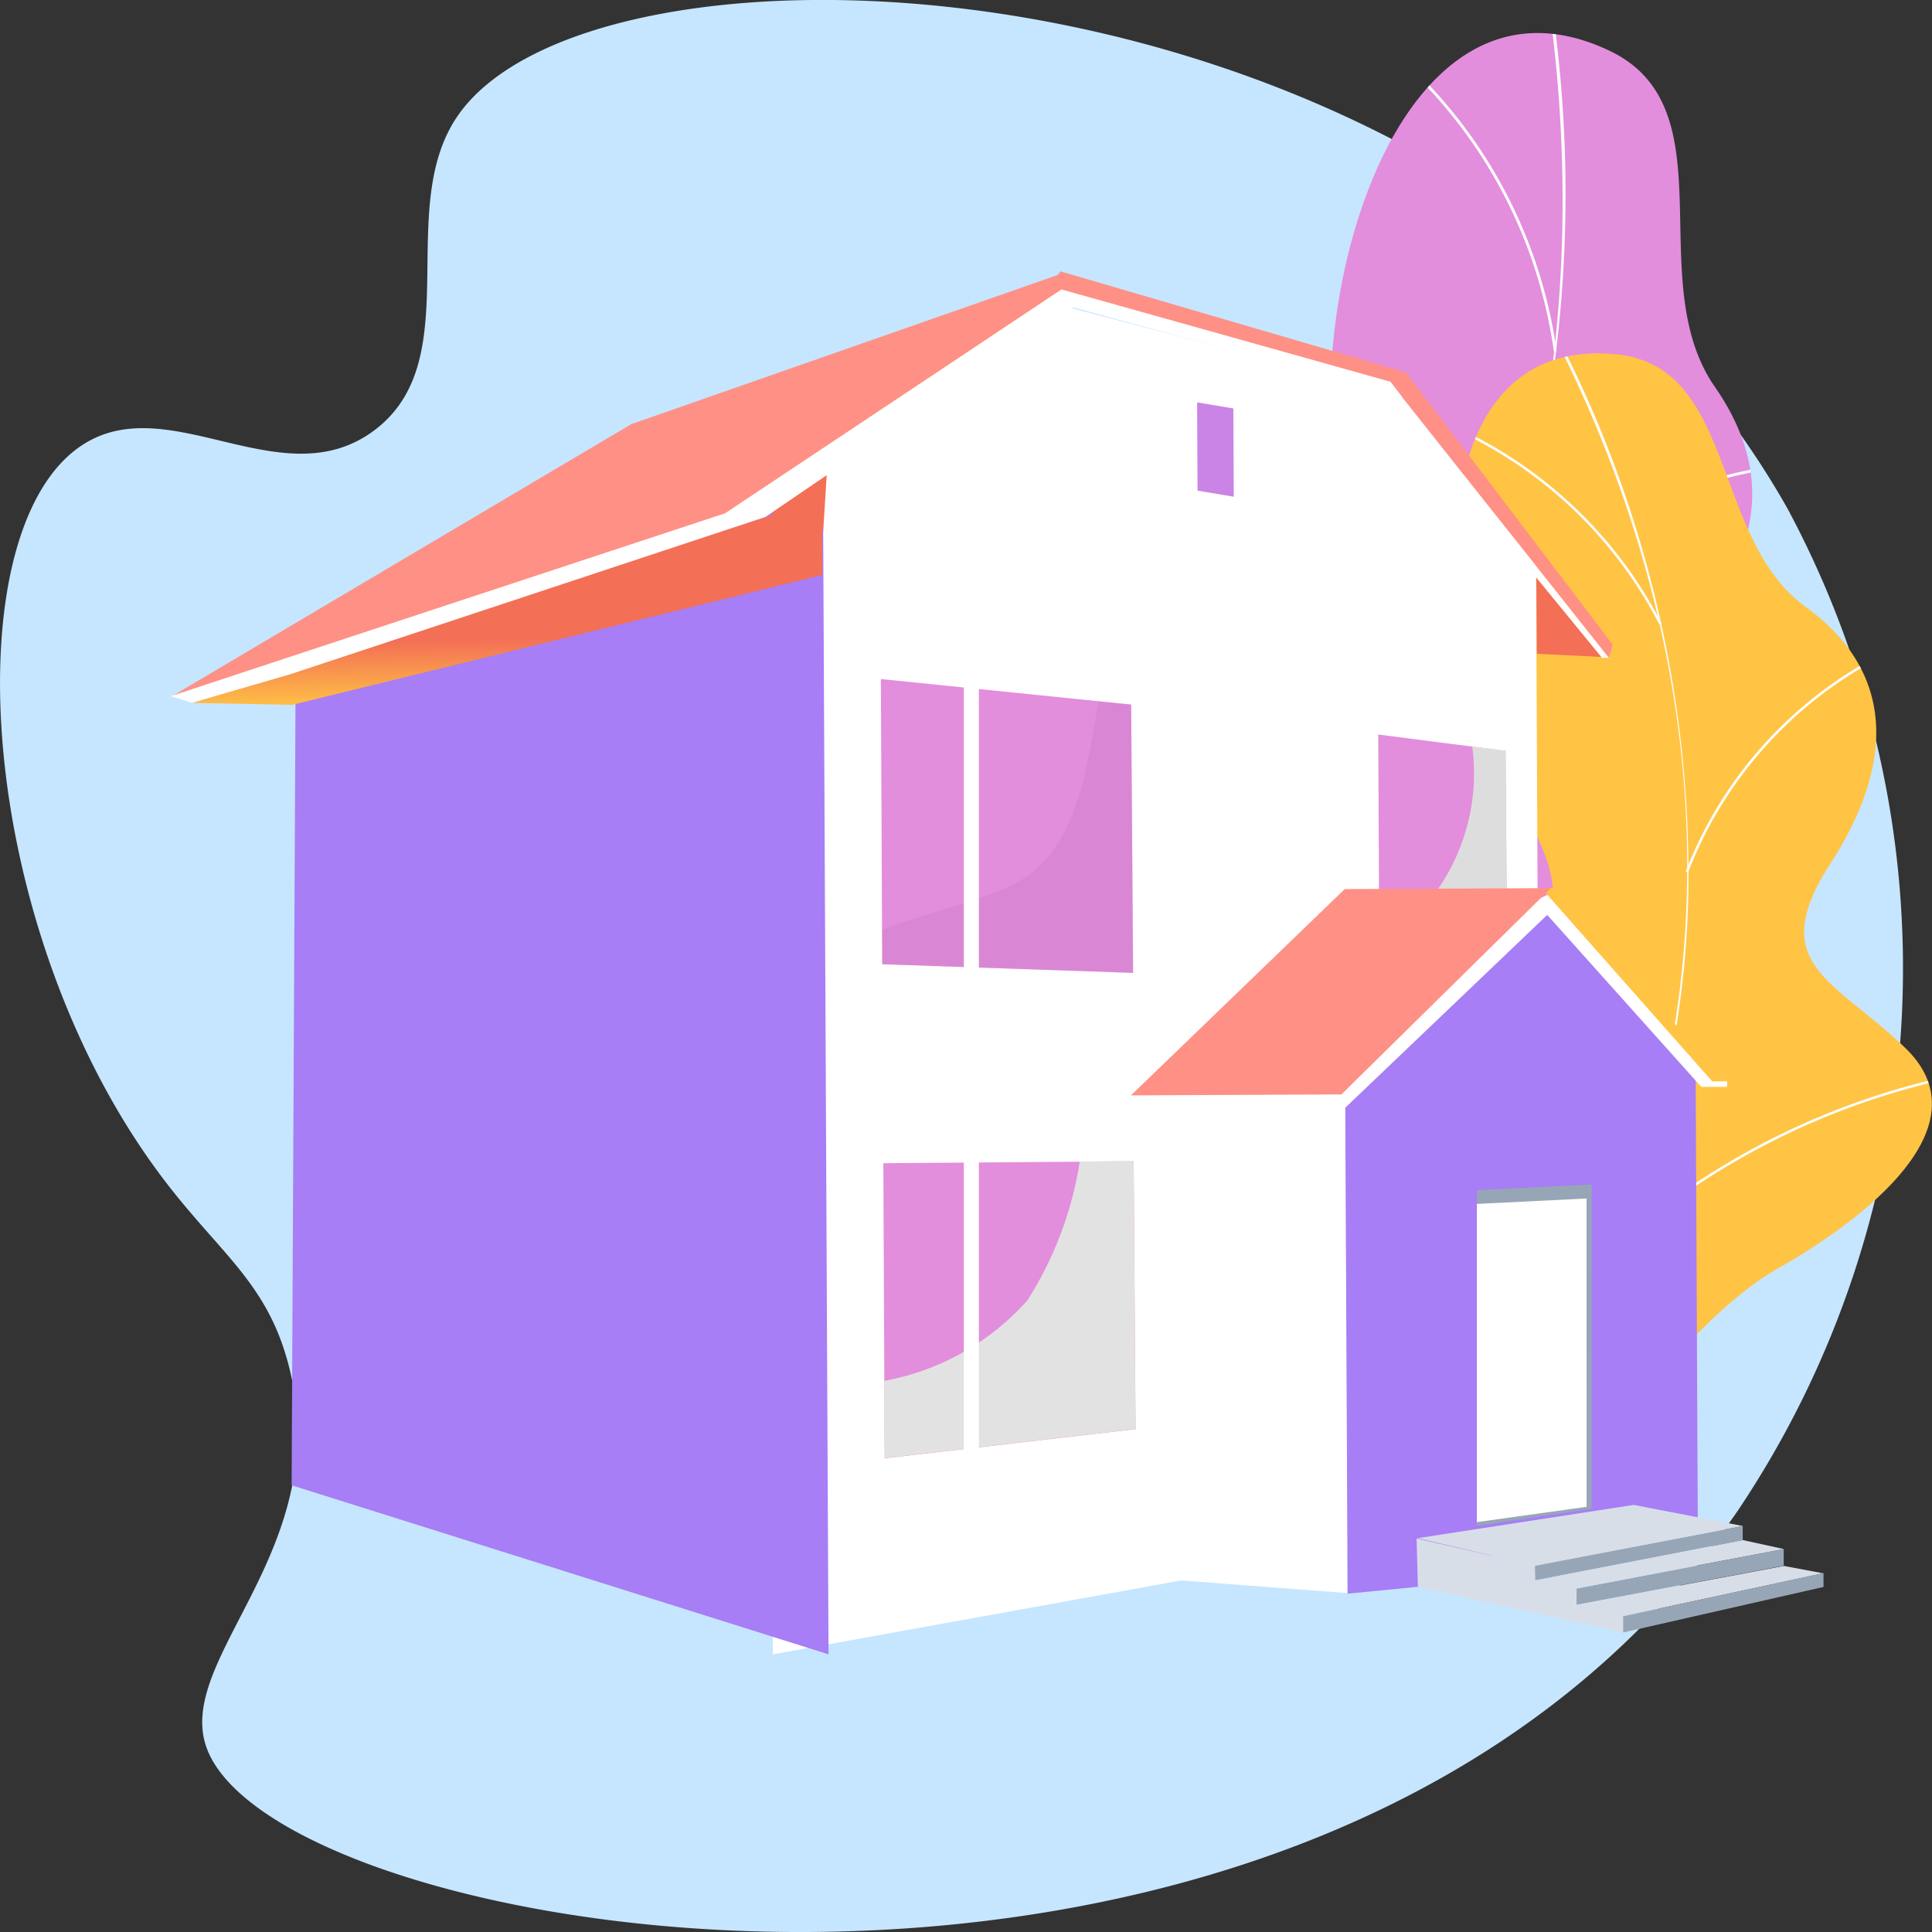 <svg xmlns="http://www.w3.org/2000/svg" xmlns:xlink="http://www.w3.org/1999/xlink" width="32" height="32" viewBox="0 0 32 32">
  <rect x="0" y="0" width="32" height="32" fill="#333333" stroke="none"/>
  <defs>
    <linearGradient id="linear-gradient" x1="0.956" y1="0.299" x2="0.376" y2="0.562">
      <stop offset="0.004" stop-color="#e38ddd"/>
      <stop offset="1" stop-color="#9571f6"/>
    </linearGradient>
    <linearGradient id="linear-gradient-2" x1="1.067" y1="0.088" x2="-0.279" y2="0.87">
      <stop offset="0" stop-color="#ffc444"/>
      <stop offset="0.996" stop-color="#f36f56"/>
    </linearGradient>
    <clipPath id="clip-path">
      <path id="Path_5859" d="M2214.837,833.776a1.819,1.819,0,0,1-.809-.282c-.7-.668-2.1-1.832-2.194-2.854-.016-.175.734-.449.819-.624a2.076,2.076,0,0,0,.883-.845c.821-1.418-1.829-3.463.723-4.694,1.869-.9,3.624-.471,2.965-3.482s.938-8.91,4.462-7.26c2.023.946.532,3.809,1.762,5.577,1.168,1.68.619,3.286-1.146,4.658s-.614,2.057.2,3.7c.977,1.971-2.153,2.806-3.631,3.069C2217.68,830.947,2214.792,832.288,2214.837,833.776Z" transform="translate(-2211.833 -813.448)" fill="url(#linear-gradient)"/>
    </clipPath>
    <clipPath id="clip-path-2">
      <path id="Path_5866" d="M2279.056,488.028a1.623,1.623,0,0,1-.765,0c-.791-.355-2.314-.923-2.691-1.759-.064-.143.487-.6.507-.768a1.851,1.851,0,0,0,.495-.973c.274-1.437-2.562-2.379-.775-4.17,1.31-1.312,2.916-1.465,1.472-3.809s-1.837-7.786,1.62-7.435c1.984.2,1.572,3.053,3.129,4.181,1.48,1.072,1.491,2.587.407,4.264s.089,1.915,1.259,3.057c1.4,1.373-.987,3-2.155,3.657C2280.618,484.805,2278.58,486.787,2279.056,488.028Z" transform="translate(-2275.232 -469.099)" fill="url(#linear-gradient-2)"/>
    </clipPath>
    <linearGradient id="linear-gradient-3" x1="3.551" y1="0.448" x2="2.153" y2="0.513">
      <stop offset="0.45" stop-color="#d8dee8"/>
      <stop offset="1" stop-color="#fff"/>
    </linearGradient>
    <linearGradient id="linear-gradient-4" x1="1.594" y1="0.518" x2="2.597" y2="0.518">
      <stop offset="0" stop-color="#ff9085"/>
      <stop offset="1" stop-color="#fb6fbb"/>
    </linearGradient>
    <linearGradient id="linear-gradient-5" x1="20.49" y1="1.459" x2="19.712" y2="-0.029">
      <stop offset="0" stop-color="#ffc444"/>
      <stop offset="0.864" stop-color="#f57a54"/>
      <stop offset="0.996" stop-color="#f36f56"/>
    </linearGradient>
    <linearGradient id="linear-gradient-6" x1="3.073" y1="0.876" x2="3.057" y2="0.553" xlink:href="#linear-gradient-5"/>
    <linearGradient id="linear-gradient-7" x1="9.348" y1="0.543" x2="7.91" y2="0.59">
      <stop offset="0" stop-color="#d8dee8"/>
      <stop offset="0.475" stop-color="#ebeef3"/>
      <stop offset="1" stop-color="#fff"/>
    </linearGradient>
    <linearGradient id="linear-gradient-8" x1="5.356" y1="-1.765" x2="6.914" y2="-1.714">
      <stop offset="0" stop-color="#d8dee8"/>
      <stop offset="1" stop-color="#fff"/>
    </linearGradient>
    <linearGradient id="linear-gradient-9" x1="5.226" y1="-1.706" x2="6.795" y2="-1.658" xlink:href="#linear-gradient-8"/>
    <linearGradient id="linear-gradient-10" x1="7.393" y1="-0.758" x2="10.201" y2="-1.785" xlink:href="#linear-gradient-8"/>
    <linearGradient id="linear-gradient-11" x1="4.407" y1="-2.022" x2="5.599" y2="-1.982" xlink:href="#linear-gradient-8"/>
  </defs>
  <g id="Horoscope" transform="translate(-28 -277)">
    <g id="Group_7415" transform="translate(-414.669 -189.216)">
      <path id="Path_5852" d="M450.247,468.139c-1.059,1.545.183,4.05-1.388,5.212-1.529,1.131-3.408-.723-4.849.251-2.138,1.444-1.747,8.053,1.378,12.159.94,1.235,1.725,1.715,2.073,3.112.747,3-1.878,4.783-1.379,6.266,1.125,3.34,18.424,6.142,25.366-3.895a16.113,16.113,0,0,0,.83-16.6C467.045,465.357,452.623,464.672,450.247,468.139Z" transform="translate(0)" fill="#c6e6ff"/>
      <g id="Group_7373" transform="translate(459.459 466.762)">
        <g id="Group_7372" transform="translate(0 0)">
          <g id="Group_7371">
            <path id="Path_5853" d="M2214.837,833.776a1.819,1.819,0,0,1-.809-.282c-.7-.668-2.1-1.832-2.194-2.854-.016-.175.734-.449.819-.624a2.076,2.076,0,0,0,.883-.845c.821-1.418-1.829-3.463.723-4.694,1.869-.9,3.624-.471,2.965-3.482s.938-8.91,4.462-7.26c2.023.946.532,3.809,1.762,5.577,1.168,1.68.619,3.286-1.146,4.658s-.614,2.057.2,3.7c.977,1.971-2.153,2.806-3.631,3.069C2217.68,830.947,2214.792,832.288,2214.837,833.776Z" transform="translate(-2211.833 -813.448)" fill="#e38ddd"/>
            <g id="Group_7370" clip-path="url(#clip-path)">
              <g id="Group_7369" transform="translate(1.111 -0.518)" style="mix-blend-mode: soft-light;isolation: isolate">
                <g id="Group_7368">
                  <path id="Path_5854" d="M2307.735,787.936l-.026-.039c5.959-4.074,8.856-11.242,7.748-19.175l.047-.006a21.726,21.726,0,0,1-1.139,10.786A17.976,17.976,0,0,1,2307.735,787.936Z" transform="translate(-2307.709 -768.715)" fill="#fcfdfe"/>
                  <path id="Path_5855" d="M2583.1,2093.429a13.7,13.7,0,0,0-6.926.982l-.02-.042a13.748,13.748,0,0,1,6.954-.986Z" transform="translate(-2573.045 -2077.92)" fill="#fcfdfe"/>
                  <path id="Path_5856" d="M2368.62,1766.318l-.036-.03a4.175,4.175,0,0,0,.711-3.4,12.24,12.24,0,0,0-1.162-3.478l.042-.021a12.278,12.278,0,0,1,1.166,3.492A4.22,4.22,0,0,1,2368.62,1766.318Z" transform="translate(-2367.433 -1747.911)" fill="#fcfdfe"/>
                  <path id="Path_5857" d="M2892.847,1434.046l-.038-.028a7.625,7.625,0,0,1,4.713-2.6l.009.046A7.58,7.58,0,0,0,2892.847,1434.046Z" transform="translate(-2886.028 -1423.735)" fill="#fcfdfe"/>
                  <path id="Path_5858" d="M2754.215,843.882l-.047,0a8,8,0,0,0-2.692-4.945l.032-.034A8.045,8.045,0,0,1,2754.215,843.882Z" transform="translate(-2746.333 -838.093)" fill="#fcfdfe"/>
                </g>
              </g>
            </g>
          </g>
        </g>
      </g>
      <g id="Group_7379" transform="translate(465.758 472.07)">
        <g id="Group_7378" transform="translate(0 0)">
          <g id="Group_7377">
            <path id="Path_5860" d="M2279.056,488.028a1.623,1.623,0,0,1-.765,0c-.791-.355-2.314-.923-2.691-1.759-.064-.143.487-.6.507-.768a1.851,1.851,0,0,0,.495-.973c.274-1.437-2.562-2.379-.775-4.17,1.31-1.312,2.916-1.465,1.472-3.809s-1.837-7.786,1.62-7.435c1.984.2,1.572,3.053,3.129,4.181,1.48,1.072,1.491,2.587.407,4.264s.089,1.915,1.259,3.057c1.4,1.373-.987,3-2.155,3.657C2280.618,484.805,2278.58,486.787,2279.056,488.028Z" transform="translate(-2275.232 -469.099)" fill="#ffc444"/>
            <g id="Group_7376" clip-path="url(#clip-path-2)">
              <g id="Group_7375" transform="translate(0.064 -0.382)" style="mix-blend-mode: soft-light;isolation: isolate">
                <g id="Group_7374">
                  <path id="Path_5861" d="M2425.261,454.6l-.033-.025c3.822-5.191,4.149-12.087.876-18.447l.037-.019a19.4,19.4,0,0,1,2.221,9.427A16.051,16.051,0,0,1,2425.261,454.6Z" transform="translate(-2423.553 -436.111)" fill="#fcfdfe"/>
                  <path id="Path_5862" d="M2587.535,1503.021a12.23,12.23,0,0,0-5.548,2.87l-.029-.03a12.278,12.278,0,0,1,5.57-2.881Z" transform="translate(-2578.467 -1490.616)" fill="#fcfdfe"/>
                  <path id="Path_5863" d="M2283.187,1456.253l-.039-.015a3.73,3.73,0,0,0-.4-3.074,10.927,10.927,0,0,0-2-2.589l.029-.03a10.967,10.967,0,0,1,2.012,2.6A3.767,3.767,0,0,1,2283.187,1456.253Z" transform="translate(-2280.74 -1438.79)" fill="#fcfdfe"/>
                  <path id="Path_5864" d="M2692,904.147l-.04-.012a6.809,6.809,0,0,1,3.2-3.584l.021.036A6.769,6.769,0,0,0,2692,904.147Z" transform="translate(-2687.193 -895.169)" fill="#fcfdfe"/>
                  <path id="Path_5865" d="M2336.535,565.33l-.038.017a7.144,7.144,0,0,0-3.727-3.374l.017-.038A7.183,7.183,0,0,1,2336.535,565.33Z" transform="translate(-2332.167 -560.477)" fill="#fcfdfe"/>
                </g>
              </g>
            </g>
          </g>
        </g>
      </g>
      <g id="Group_7395" transform="translate(445.496 470.711)">
        <g id="Group_7392" transform="translate(0 0)">
          <g id="Group_7388">
            <g id="Group_7387" transform="translate(0.021)">
              <path id="Path_5867" d="M1619.739,925.008l-.091-19.283,4.862-3.06,5.528,1.454,2.342,2.836.073,15.752Z" transform="translate(-1609.786 -902.102)" fill="url(#linear-gradient-3)"/>
              <path id="Path_5868" d="M859.426,1177.446l8.734-2.669.091,19.181-8.893-2.8Z" transform="translate(-857.376 -1171.052)" fill="#a77ef5"/>
              <path id="Path_5871" d="M2024.13,777.937l-5.721-1.674-.238.3,5.694,1.528,3.626,4.574.063-.22Z" transform="translate(-2003.691 -776.263)" fill="#ff9085"/>
              <path id="Path_5872" d="M703.075,778.861l-7.118,2.49-7.606,4.506,8.867-2.653,5.857-4.034Z" transform="translate(-688.351 -778.82)" fill="url(#linear-gradient-4)"/>
              <path id="Path_5873" d="M2464.9,1478.108l-2.705-.374.022,4.769,2.7.052Z" transform="translate(-2442.565 -1470.504)" fill="#fff"/>
              <path id="Path_5874" d="M1713.692,1393.788l-4.983-.584.026,5.6,4.981.1Z" transform="translate(-1697.44 -1386.953)" fill="#fff"/>
              <g id="Group_7380" transform="translate(11.742 6.752)">
                <path id="Path_5875" d="M1753.624,1436.866l.032,4.444-4.156-.143-.022-4.724Z" transform="translate(-1749.478 -1436.443)" fill="#e38ddd"/>
              </g>
              <g id="Group_7381" transform="translate(11.761 7.12)" opacity="0.3" style="mix-blend-mode: multiply;isolation: isolate">
                <path id="Path_5876" d="M1754.752,1468.221l.542.055.032,4.444-4.156-.143,0-.575c.673-.254,1.393-.411,2.078-.7C1754.386,1470.8,1754.545,1469.417,1754.752,1468.221Z" transform="translate(-1751.168 -1468.221)" fill="#c47abf"/>
              </g>
              <path id="Path_5877" d="M1715.99,2088.424l-4.983-.01-.015,5.767,4.981-.6Z" transform="translate(-1699.698 -2074.1)" fill="#fff"/>
              <g id="Group_7382" transform="translate(11.781 14.739)">
                <path id="Path_5878" d="M1757.2,2125.188l.032,4.437-4.156.483-.022-4.888Z" transform="translate(-1753.052 -2125.188)" fill="#e38ddd"/>
              </g>
              <g id="Group_7383" transform="translate(11.798 14.739)" style="mix-blend-mode: multiply;isolation: isolate">
                <path id="Path_5879" d="M1756.843,2127.492a6,6,0,0,0,.867-2.3l.892-.007.032,4.437-4.156.483-.006-1.28A4.182,4.182,0,0,0,1756.843,2127.492Z" transform="translate(-1754.472 -2125.188)" fill="#e2e2e2"/>
              </g>
              <g id="Group_7384" transform="translate(19.98 7.672)">
                <path id="Path_5880" d="M2494.874,1516.063l.029,3.779-2.118-.068-.019-3.982Z" transform="translate(-2492.766 -1515.793)" fill="#e38ddd"/>
              </g>
              <g id="Group_7385" transform="translate(19.996 7.871)" style="mix-blend-mode: multiply;isolation: isolate">
                <path id="Path_5881" d="M2495.013,1535.505a3.373,3.373,0,0,0,.7-2.54l.553.071.029,3.78-2.118-.068,0-.531A3.762,3.762,0,0,0,2495.013,1535.505Z" transform="translate(-2494.172 -1532.966)" fill="#ddd"/>
              </g>
              <path id="Path_5882" d="M1503.457,1170.52l.086-1.366-.428.388-.938.5,1.188.475Z" transform="translate(-1492.671 -1166.208)" fill="url(#linear-gradient-5)"/>
              <path id="Path_5883" d="M728.369,1245.632v-.71l-10.428,3.384,1.644.033,8.784-2.152Z" transform="translate(-717.598 -1241.159)" fill="url(#linear-gradient-6)"/>
              <path id="Path_5884" d="M2718.4,1289.147l1.129.055-1.139-1.361Z" transform="translate(-2695.792 -1282.813)" fill="#f36f56"/>
              <g id="Group_7386" transform="translate(16.675 1.808)">
                <path id="Path_5885" d="M2200.258,1027.434l-.9-.147-.009-1.774.9.157Z" transform="translate(-2199.197 -1025.334)" fill="#ca84e5"/>
                <path id="Path_5886" d="M2187.553,1012.393l-1.2-.2-.01-2.08,1.2.209Zm-.9-.452.6.1-.007-1.462-.6-.1Z" transform="translate(-2186.341 -1010.117)" fill="#fff"/>
              </g>
            </g>
            <path id="Path_5887" d="M686.922,886.693l-.354-.109,9.182-3.029,5.572-3.708,5.45,1.529.193.253-5.448-1.484-5.1,3.471-7.872,2.606Z" transform="translate(-686.568 -879.548)" fill="#fff"/>
            <path id="Path_5888" d="M2497.177,1011.77l3.626,4.574h-.113l-3.658-4.47Z" transform="translate(-2476.983 -1009.943)" fill="#fff"/>
            <rect id="Rectangle_1889" width="0.249" height="4.888" transform="translate(13.137 6.819)" fill="#fff"/>
            <rect id="Rectangle_1890" width="0.249" height="4.888" transform="translate(13.137 14.654)" fill="#fff"/>
          </g>
          <g id="Group_7391" transform="translate(15.905 10.207)">
            <g id="Group_7389">
              <path id="Path_5889" d="M2451.306,1769.87l-.035-7.373-2.535-2.873-3.27,3.232.039,8.165,1.182-.115.385-.218,2.613-.969Z" transform="translate(-2441.917 -1759.327)" fill="#a77ef5"/>
              <path id="Path_5890" d="M2204.86,1977.874l-.044-8.114-1.822-.849-.992.84.076,7.912Z" transform="translate(-2201.276 -1966.19)" fill="url(#linear-gradient-7)"/>
              <path id="Path_5891" d="M2139.332,1745.435v.228l3.543-.017,3.352-3.2,2.551,2.848.428,0v-.086l-2.933-3.116Z" transform="translate(-2139.332 -1741.994)" fill="#fff"/>
              <path id="Path_5892" d="M2727.465,1734.094l2.9,3.209h-.242l-2.818-3.188Z" transform="translate(-2720.495 -1734.094)" fill="#ffc444"/>
              <path id="Path_5893" d="M2139.332,1738.147l3.486-.016,3.47-3.417-3.415.016Z" transform="translate(-2139.332 -1734.706)" fill="#ff9085"/>
            </g>
            <g id="Group_7390" transform="translate(4.731 10.224)">
              <path id="Path_5894" d="M2716.23,2647.078l3.448-.654s0,.206,0,.235l-3.437.665Z" transform="translate(-2714.276 -2646.074)" fill="#97a6b7"/>
              <path id="Path_5895" d="M2776.279,2680.113l3.431-.654s0,.264,0,.275l-3.432.648Z" transform="translate(-2773.629 -2678.727)" fill="#97a6b7"/>
              <path id="Path_5896" d="M2716.969,2667.309l3.443-.667.676.148-3.432.651-.687-.133Z" transform="translate(-2715.006 -2666.059)" fill="url(#linear-gradient-8)"/>
              <path id="Path_5897" d="M2780.36,2703.5l-3.319.714-.77-.189,3.436-.645.653.123Z" transform="translate(-2773.621 -2702.369)" fill="url(#linear-gradient-9)"/>
              <path id="Path_5898" d="M2551.022,2665.931l-3.4-.755-.022-.8,1.962.447s0,.258,0,.246l.687.133v.271l.771.19Z" transform="translate(-2547.6 -2663.819)" fill="url(#linear-gradient-10)"/>
              <path id="Path_5899" d="M2846.052,2713.745l-3.319.714v.269l3.319-.754Z" transform="translate(-2839.312 -2712.615)" fill="#97a6b7"/>
              <path id="Path_5900" d="M2552.552,2616.315l1.807.349-3.438.659-1.948-.457Z" transform="translate(-2548.956 -2616.315)" fill="url(#linear-gradient-11)"/>
            </g>
          </g>
        </g>
        <g id="Group_7393" transform="translate(21.634 15.124)">
          <path id="Path_5901" d="M2635.593,2163.752l-1.9.283v-5.56l1.9-.093Z" transform="translate(-2633.691 -2158.382)" fill="#97a6b7"/>
          <path id="Path_5902" d="M2635.478,2183.495l-1.818.272v-5.312l1.817-.09Z" transform="translate(-2633.66 -2178.133)" fill="#fff"/>
        </g>
        <path id="Path_5903" d="M2635.582,2619.262l-.091-.029-1.81.252v.06Z" transform="translate(-2612.047 -2598.769)" fill="#97a6b7"/>
      </g>
    </g>
  </g>
</svg>
